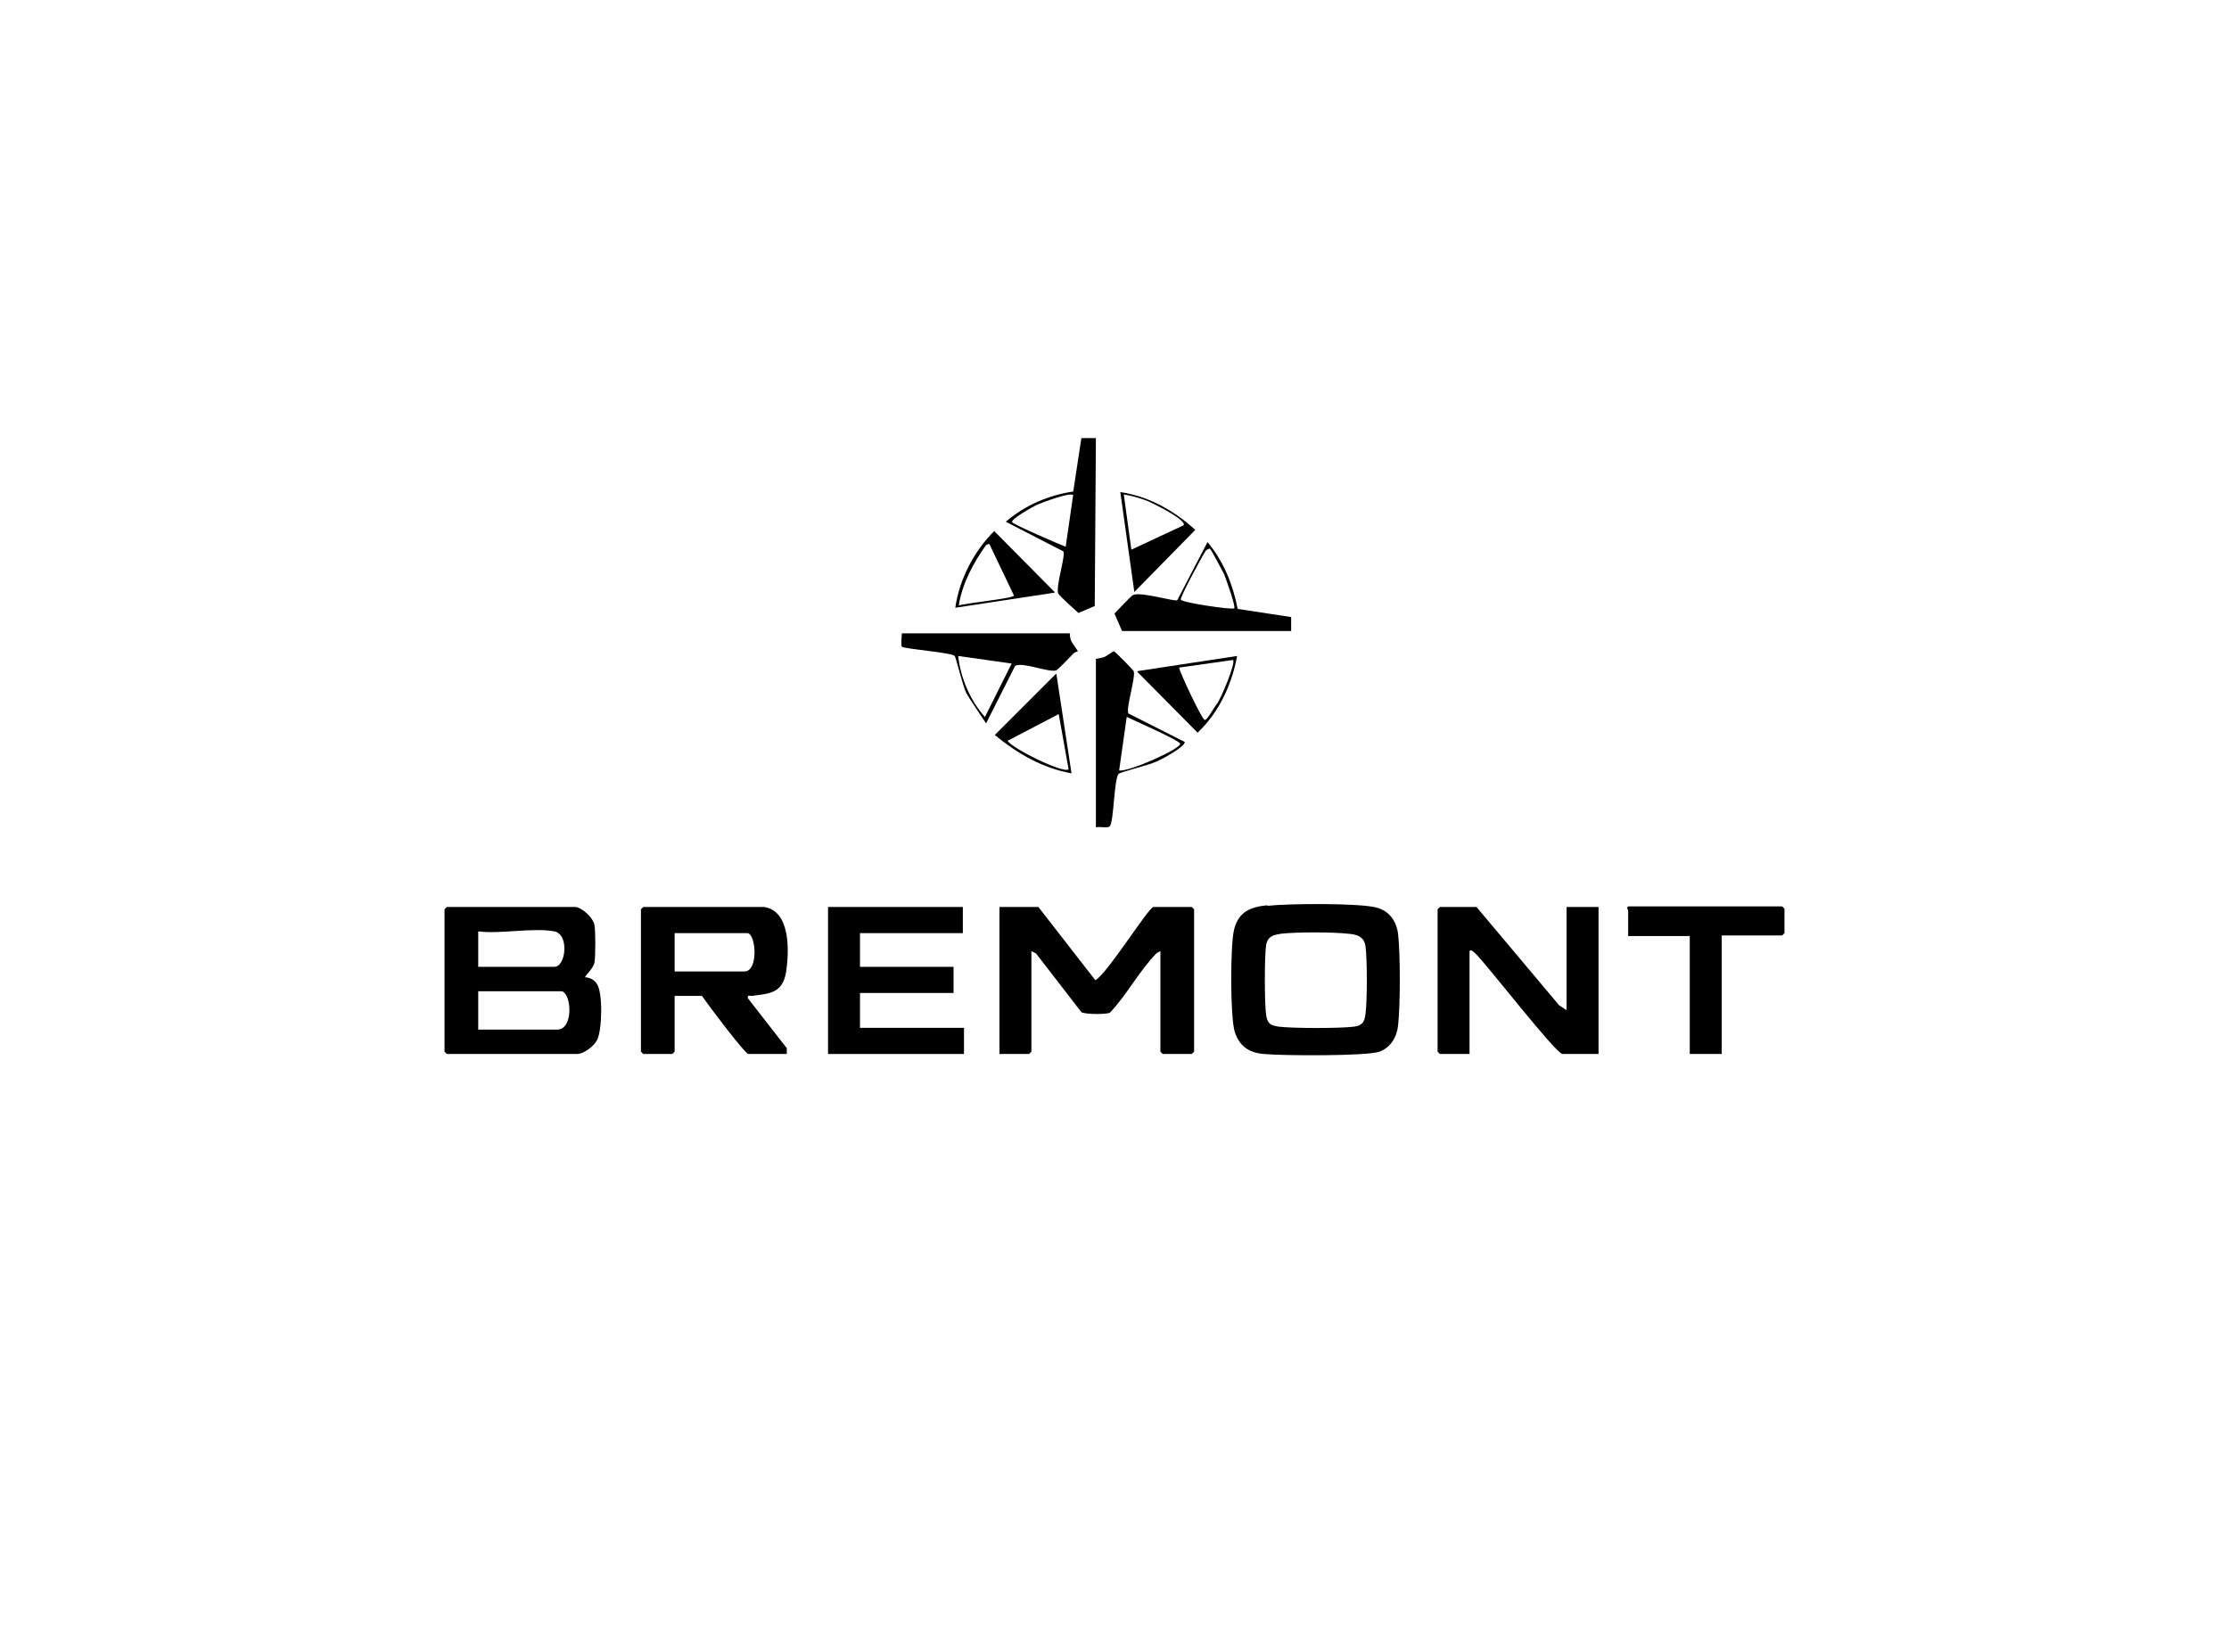 <?xml version="1.0" encoding="UTF-8"?> <svg xmlns="http://www.w3.org/2000/svg" id="Layer_2" data-name="Layer 2" viewBox="0 0 38.36 28.43"><defs><style> .cls-1 { fill: none; } </style></defs><g id="Layer_1-2" data-name="Layer 1"><g><rect class="cls-1" width="38.36" height="28.43"></rect><g><path d="M19.97,16.37s-.06.03-.07.04c-.28.28-.52.73-.8,1.02-.06.03-.43.03-.49-.01l-.78-1.01-.08-.04v1.73l-.04.04h-.51v-2.53h.67l.98,1.26c.19-.09.92-1.26,1-1.26h.66l.04.04v2.45l-.04.04h-.5l-.04-.04v-1.73Z"></path><path d="M9.91,15.61c.12.02.3.19.32.31.02.1.02.54,0,.65-.02.1-.17.23-.16.25,0,0,.13,0,.2.11.11.16.09.79.01.96-.05.11-.23.25-.35.25h-2.24l-.04-.04v-2.45l.04-.04h2.22ZM9.54,16.03c-.36-.07-.93.05-1.31,0v.61h1.31c.2,0,.26-.56,0-.61ZM9.67,17.06h-1.44v.66h1.36c.28,0,.25-.61.08-.66Z"></path><path d="M21.81,15.59c.35-.04,1.58-.05,1.88.03.22.06.34.23.37.45.04.35.04,1.23,0,1.58-.02.2-.13.38-.32.45-.22.08-1.69.07-1.99.04-.25-.02-.42-.13-.5-.38s-.08-1.51-.01-1.77c.08-.3.28-.38.57-.41ZM22.05,16.07c-.13.02-.23.04-.26.19-.03.18-.03,1.02,0,1.21.02.15.08.18.22.2.25.03,1.05.03,1.29,0,.15-.02.18-.08.2-.22.03-.23.03-.94,0-1.16-.02-.17-.15-.21-.3-.22-.26-.03-.9-.03-1.15,0Z"></path><path d="M13.15,15.61c.46.07.43.77.38,1.11-.06.38-.29.38-.59.42-.04,0-.08-.02-.07.04l.67.86v.1s-.66,0-.66,0c-.06,0-.72-.88-.8-1h-.47v.96l-.04.04h-.5l-.04-.04v-2.45l.04-.04h2.08ZM11.61,16.72h1.2c.25,0,.2-.66.05-.66h-1.25v.66Z"></path><path d="M26.96,17.38v-1.77h.55v2.53h-.62c-.11,0-1.28-1.51-1.48-1.71-.02-.02-.12-.13-.12-.04v1.75h-.51l-.04-.04v-2.45l.04-.04h.63l1.42,1.69.12.08Z"></path><polygon points="16.57 15.61 16.57 16.06 14.8 16.06 14.8 16.64 16.41 16.64 16.41 17.09 14.8 17.09 14.8 17.69 16.59 17.69 16.59 18.14 14.25 18.14 14.25 15.61 16.57 15.61"></polygon><path d="M29.63,16.11v2.03h-.55v-2.03h-1.06v-.44s-.04-.07.01-.07h2.64l.04.04v.42l-.04.04h-1.04Z"></path><path d="M18.86,11.34s.13-.02.16-.04c.04-.02.13-.09.15-.09.02,0,.33.32.34.34.04.1-.14.65-.09.73l.97.49c0,.09-.43.32-.52.35-.11.05-.6.17-.62.2-.08.1-.08.81-.15.9-.03.04-.19,0-.24.02v-2.9ZM19.26,13.26c.16.03,1.06-.37,1.05-.46,0-.05-.81-.41-.92-.46l-.13.92Z"></path><path d="M18.41,10.89s0,.1.03.15c.02.04.11.16.11.17,0,0-.05.01-.08.04-.05.05-.27.29-.3.29-.15.03-.57-.15-.7-.08l-.5.99s-.31-.46-.34-.52c-.06-.12-.18-.62-.2-.64-.05-.06-.87-.12-.91-.16-.02-.03,0-.18,0-.23h2.9ZM17.41,11.42l-.92-.13c.04.38.21.77.46,1.05l.46-.92Z"></path><path d="M19.31,10.86l-.13-.3s.29-.31.32-.32c.14-.06.72.12.76.09l.52-1c.28.33.44.74.52,1.15l.92.14v.24s-2.9,0-2.9,0ZM20.82,9.44s-.06.02-.07.04c-.04.05-.44.79-.43.84s.89.18.92.15c.03-.03-.14-.5-.17-.58-.03-.06-.23-.44-.25-.45Z"></path><path d="M18.86,7.54l-.02,2.89-.28.12s-.34-.3-.35-.34c-.04-.13.13-.64.09-.72l-.99-.51c.32-.28.74-.46,1.16-.52l.14-.92h.26ZM18.47,8.52c-.06-.05-.54.13-.63.17-.06.03-.46.25-.42.3.03.04.81.38.92.42l.13-.9Z"></path><path d="M18.18,11.6l.26,1.71c-.5-.09-.93-.34-1.32-.66l1.05-1.05ZM18.39,13.24l-.17-.95-.88.46c.09.14.97.57,1.05.49Z"></path><path d="M19.58,11.55l1.71-.26c-.09.49-.31.97-.68,1.32l-1.04-1.05ZM21.21,11.36l-.92.13c.03.12.39.88.44.9.04.02.17-.23.21-.27.07-.09.33-.71.28-.76Z"></path><path d="M18.15,10.2l-1.71.26c.07-.49.32-.97.67-1.32l1.04,1.05ZM17.02,9.36l-.05.02c-.22.31-.41.66-.47,1.04.12-.04.94-.12.95-.17l-.42-.88Z"></path><path d="M19.52,10.18l-.24-1.71c.49.07.93.32,1.29.65l-1.05,1.07ZM20.37,9.04c.06-.09-.55-.39-.63-.42-.13-.05-.27-.09-.4-.11l.13.95.9-.42Z"></path></g></g></g></svg> 